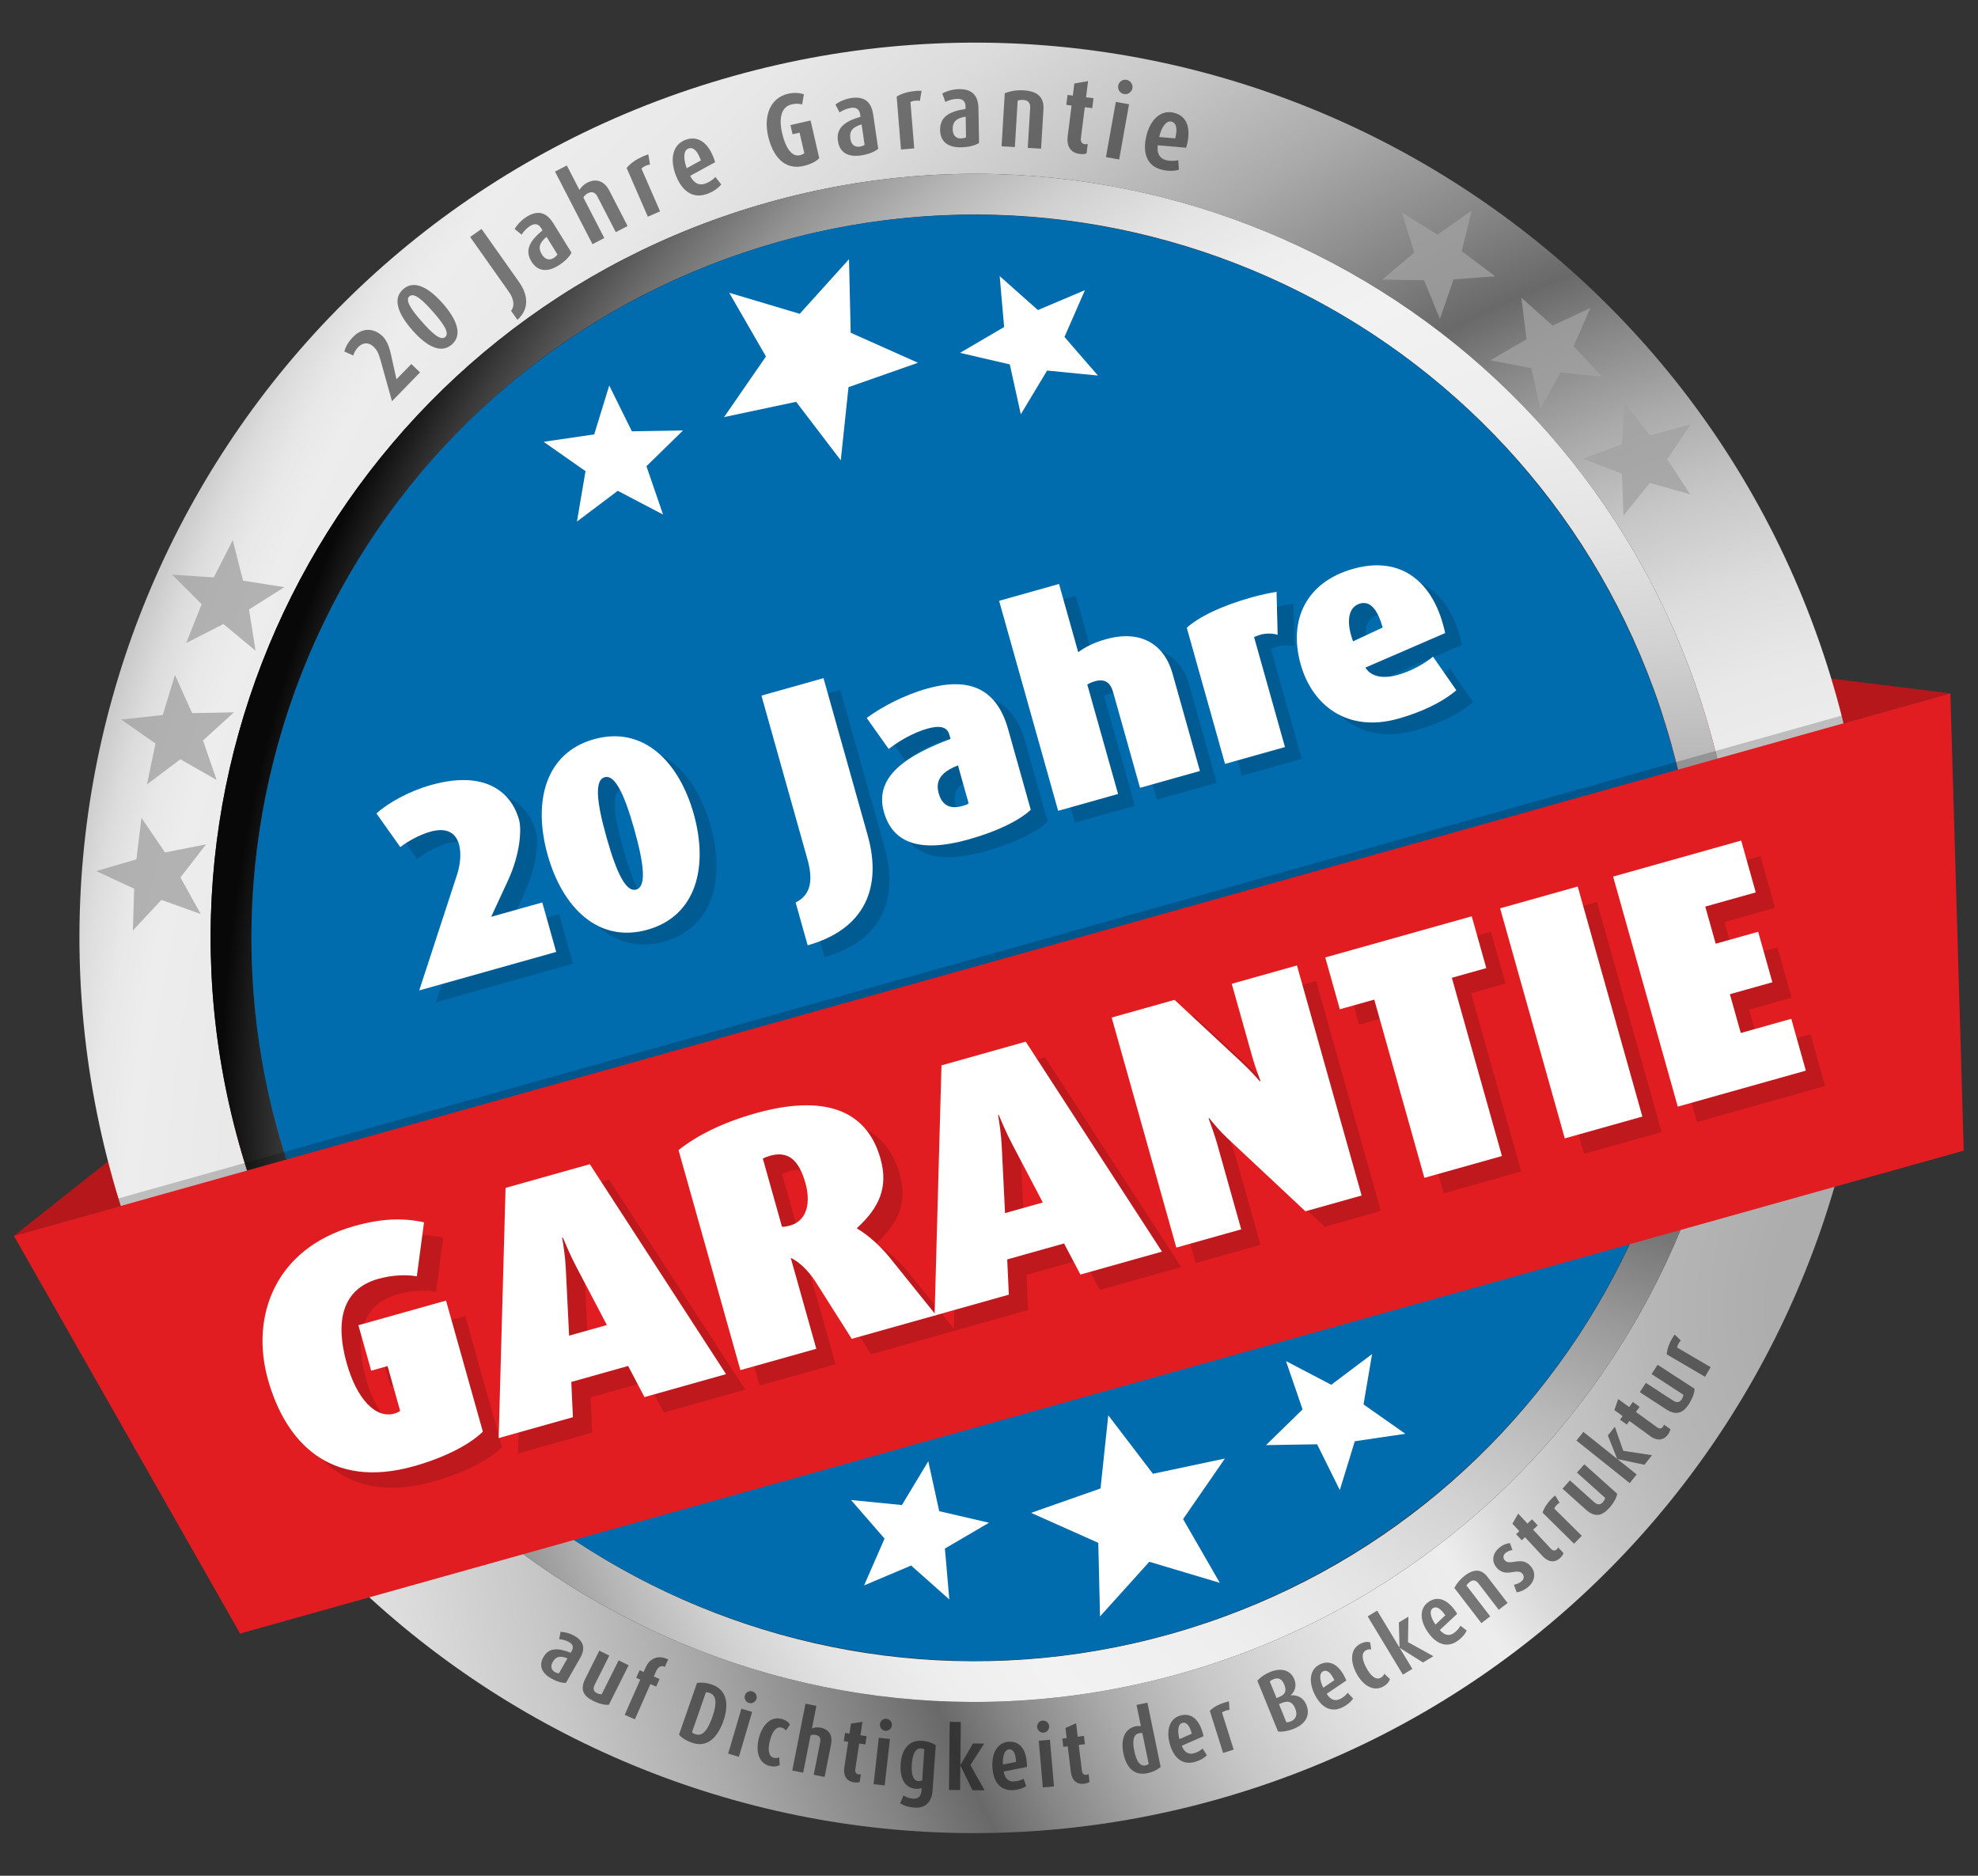 <?xml version="1.0" encoding="UTF-8"?>
<svg xmlns="http://www.w3.org/2000/svg" xmlns:xlink="http://www.w3.org/1999/xlink" viewBox="0 0 116 110">
  <rect x="0" y="0" width="116" height="110" fill="#333333" stroke="none"/>
  <defs>
    <style>
      .cls-1 {
        fill: #fff;
      }

      .cls-2 {
        fill: #b5171b;
      }

      .cls-3 {
        fill: url(#radial-gradient);
      }

      .cls-4 {
        isolation: isolate;
      }

      .cls-5 {
        fill: #006bad;
      }

      .cls-6 {
        opacity: .15;
      }

      .cls-7 {
        mix-blend-mode: multiply;
        opacity: .78;
      }

      .cls-8 {
        fill: url(#radial-gradient-2);
      }

      .cls-9 {
        opacity: .2;
      }

      .cls-10 {
        fill: #a1a1a1;
      }

      .cls-11 {
        fill: #e21d22;
      }

      .cls-12 {
        opacity: .5;
      }
    </style>
    <radialGradient id="radial-gradient" cx="256.145" cy="-1027.889" fx="256.145" fy="-1027.889" r="118.976" gradientTransform="translate(146.123 1135.487) rotate(-15.653)" gradientUnits="userSpaceOnUse">
      <stop offset="0" stop-color="#ababab"/>
      <stop offset=".097" stop-color="#adadad"/>
      <stop offset=".158" stop-color="#b6b6b6"/>
      <stop offset=".208" stop-color="#c4c4c4"/>
      <stop offset=".253" stop-color="#d9d9d9"/>
      <stop offset=".285" stop-color="#ededed"/>
      <stop offset=".329" stop-color="#e8e8e8"/>
      <stop offset=".374" stop-color="#dcdcdc"/>
      <stop offset=".421" stop-color="#c7c7c7"/>
      <stop offset=".468" stop-color="#aaa"/>
      <stop offset=".515" stop-color="#858585"/>
      <stop offset=".545" stop-color="#696969"/>
      <stop offset=".588" stop-color="#858585"/>
      <stop offset=".654" stop-color="#aaa"/>
      <stop offset=".72" stop-color="#c7c7c7"/>
      <stop offset=".785" stop-color="#dcdcdc"/>
      <stop offset=".848" stop-color="#e8e8e8"/>
      <stop offset=".91" stop-color="#ededed"/>
      <stop offset=".928" stop-color="#e8e8e8"/>
      <stop offset=".946" stop-color="#dcdcdc"/>
      <stop offset=".965" stop-color="#c7c7c7"/>
      <stop offset=".984" stop-color="#aaa"/>
      <stop offset="1" stop-color="#8c8c8c"/>
    </radialGradient>
    <radialGradient id="radial-gradient-2" cx="244.048" cy="-1043.527" fx="244.048" fy="-1043.527" r="86.62" gradientTransform="translate(146.123 1135.487) rotate(-15.653)" gradientUnits="userSpaceOnUse">
      <stop offset=".007" stop-color="#404040"/>
      <stop offset=".015" stop-color="#454545"/>
      <stop offset=".086" stop-color="#737373"/>
      <stop offset=".16" stop-color="#9a9a9a"/>
      <stop offset=".235" stop-color="#b9b9b9"/>
      <stop offset=".313" stop-color="#d2d2d2"/>
      <stop offset=".394" stop-color="#e4e4e4"/>
      <stop offset=".481" stop-color="#eee"/>
      <stop offset=".584" stop-color="#f2f2f2"/>
      <stop offset=".643" stop-color="#eee"/>
      <stop offset=".698" stop-color="#e3e3e3"/>
      <stop offset=".752" stop-color="#d0d0d0"/>
      <stop offset=".804" stop-color="#b5b5b5"/>
      <stop offset=".856" stop-color="#939393"/>
      <stop offset=".907" stop-color="#696969"/>
      <stop offset=".957" stop-color="#383838"/>
      <stop offset="1" stop-color="#080808"/>
    </radialGradient>
  </defs>
  <g class="cls-4">
    <g id="Ebene_1">
      <polygon class="cls-2" points="106.014 39.625 7.427 67.243 .817 72.475 114.379 40.661 106.014 39.625"/>
      <path class="cls-3" d="M71.318,105.541c-27.913,7.82-56.881-8.469-64.7-36.382C-1.202,41.246,15.088,12.279,43.001,4.459c27.913-7.82,56.879,8.469,64.699,36.382,7.82,27.913-8.469,56.88-36.382,64.7ZM100.295,42.916c-6.674-23.824-31.396-37.726-55.22-31.051-23.824,6.674-37.727,31.397-31.052,55.22,6.674,23.823,31.398,37.726,55.221,31.052,23.823-6.674,37.725-31.397,31.051-55.22Z"/>
      <path class="cls-8" d="M69.244,98.136c-23.824,6.674-48.547-7.228-55.221-31.052-6.674-23.824,7.229-48.546,31.052-55.22,23.823-6.674,48.545,7.228,55.22,31.051,6.674,23.823-7.227,48.546-31.051,55.22ZM97.996,43.56c-6.318-22.553-29.723-35.715-52.277-29.396-22.554,6.318-35.715,29.723-29.397,52.277,6.318,22.554,29.724,35.715,52.278,29.396,22.553-6.318,35.714-29.723,29.396-52.277Z"/>
      <path class="cls-5" d="M46.681,96.077c22.689,5.782,45.769-7.924,51.552-30.612,5.782-22.689-7.924-45.77-30.613-51.551-22.689-5.783-45.769,7.924-51.551,30.612-5.782,22.69,7.924,45.77,30.613,51.552Z"/>
      <g class="cls-9">
        <rect x="5.18" y="56.095" width="104.973" height="1.431" transform="translate(-13.187 17.662) rotate(-15.65)"/>
      </g>
      <polygon class="cls-11" points="115.162 67.477 14.08 95.795 .817 72.475 114.379 40.661 115.162 67.477"/>
      <g>
        <polygon class="cls-1" points="67.613 86.427 71.836 85.533 69.382 89.084 71.536 92.823 67.402 91.587 64.511 94.792 64.409 90.477 60.468 88.718 64.54 87.288 64.995 82.996 67.613 86.427"/>
        <polygon class="cls-1" points="78.071 81.207 80.466 79.406 79.964 82.36 82.417 84.082 79.452 84.518 78.573 87.383 77.242 84.697 74.246 84.747 76.389 82.651 75.416 79.817 78.071 81.207"/>
        <polygon class="cls-1" points="55.081 88.621 58 89.298 55.414 90.812 55.673 93.798 53.433 91.807 50.673 92.975 51.875 90.229 49.91 87.966 52.893 88.26 54.439 85.693 55.081 88.621"/>
      </g>
      <g class="cls-7">
        <polygon class="cls-10" points="14.602 35.741 14.988 38.162 13.102 36.595 10.918 37.709 11.827 35.432 10.091 33.699 12.538 33.86 13.65 31.674 14.253 34.051 16.676 34.432 14.602 35.741"/>
        <polygon class="cls-10" points="11.904 43.423 12.705 45.741 10.575 44.525 8.618 46.002 9.118 43.601 7.108 42.196 9.546 41.93 10.26 39.584 11.267 41.82 13.719 41.774 11.904 43.423"/>
        <polygon class="cls-10" points="10.581 51.457 11.772 53.601 9.464 52.773 7.793 54.568 7.868 52.116 5.645 51.082 7.999 50.396 8.296 47.961 9.676 49.989 12.082 49.518 10.581 51.457"/>
        <polygon class="cls-10" points="95.117 27.775 92.827 26.898 95.127 26.049 95.253 23.6 96.771 25.527 99.14 24.889 97.777 26.928 99.114 28.984 96.754 28.318 95.213 30.225 95.117 27.775"/>
        <polygon class="cls-10" points="89.812 21.597 87.405 21.131 89.523 19.896 89.222 17.462 91.052 19.095 93.273 18.057 92.285 20.301 93.959 22.094 91.52 21.848 90.333 23.993 89.812 21.597"/>
        <polygon class="cls-10" points="83.516 16.434 81.064 16.394 82.936 14.809 82.216 12.465 84.302 13.756 86.309 12.347 85.726 14.729 87.686 16.203 85.241 16.385 84.444 18.704 83.516 16.434"/>
      </g>
      <g>
        <polygon class="cls-1" points="46.689 23.563 42.464 24.459 44.92 20.905 42.765 17.169 46.9 18.403 49.79 15.2 49.889 19.513 53.834 21.274 49.761 22.703 49.307 26.995 46.689 23.563"/>
        <polygon class="cls-1" points="36.23 28.783 33.835 30.585 34.337 27.63 31.882 25.909 34.848 25.473 35.729 22.607 37.057 25.294 40.055 25.244 37.911 27.34 38.884 30.174 36.23 28.783"/>
        <polygon class="cls-1" points="59.22 21.37 56.301 20.693 58.887 19.178 58.627 16.192 60.868 18.183 63.626 17.016 62.426 19.761 64.39 22.024 61.408 21.73 59.865 24.296 59.22 21.37"/>
      </g>
      <g class="cls-6">
        <g>
          <path d="M25.405,86.89c-4.942,1.389-7.535-1.437-8.561-5.084-1.036-3.687.399-7.688,5.067-9,1.569-.441,2.823-.497,4.086-.217l-.422,3.165c-.582-.111-1.441-.081-2.265.15-2.138.601-2.526,2.529-1.849,4.941.584,2.079,1.682,3.272,2.8,2.958.137-.038.249-.091.336-.157l-.738-2.628-.961.27-.75-2.667,5.138-1.444,2.16,7.688c-.831.806-2.337,1.546-4.043,2.025Z"/>
          <path d="M38.925,82.835l-.958-1.824-3.334.938.095,2.066-4.354,1.224.404-14.671,4.942-1.389,7.988,12.312-4.785,1.345ZM34.901,75.144c-.325-.629-.574-1.214-.766-1.669l-.039.011c.071.404.18,1.093.216,1.823l.193,3.924,2.216-.623-1.82-3.466Z"/>
          <path d="M51.08,79.419l-2.129-3.358c-.372-.572-.888-1.126-1.449-1.392l1.5,5.334-4.452,1.251-3.627-12.902c1.106-.883,2.632-1.63,4.515-2.159,3.863-1.086,6.49-.321,7.328,2.66.474,1.687-.08,2.879-1.375,4.068l.011.039c.684.399,1.375,1.053,1.857,1.636l2.764,3.434-4.942,1.39ZM46.285,68.685c-.176.05-.328.113-.42.16l1.124,4.001c.109.012.272-.013.468-.068,1.059-.298,1.209-1.419.906-2.497-.386-1.373-1.019-1.894-2.078-1.596Z"/>
          <path d="M64.49,75.65l-.958-1.825-3.334.938.095,2.067-4.354,1.224.404-14.671,4.942-1.39,7.988,12.312-4.785,1.345ZM60.466,67.958c-.325-.63-.574-1.214-.766-1.669l-.039.011c.071.403.18,1.093.216,1.823l.193,3.924,2.216-.623-1.82-3.466Z"/>
          <path d="M77.685,71.941l-4.568-4.28c-.462-.441-.719-.751-1.072-1.18l-.039.011c.161.42.404,1.136.503,1.488l1.411,5.02-3.805,1.069-3.792-13.491,3.687-1.036,3.927,3.656c.574.536.953.981,1.075,1.116l.04-.011c-.091-.25-.305-.783-.492-1.45l-1.196-4.255,3.824-1.074,3.792,13.491-3.294.926Z"/>
          <path d="M86.274,58.249l2.938,10.452-4.55,1.279-2.938-10.452-2.02.567-.854-3.039,8.59-2.414.854,3.039-2.021.567Z"/>
          <path d="M92.896,67.666l-3.792-13.491,4.55-1.279,3.792,13.491-4.549,1.279Z"/>
          <path d="M99.523,65.802l-3.792-13.491,7.511-2.111.854,3.039-2.961.833.612,2.177,2.49-.7.833,2.961-2.491.7.64,2.275,2.961-.833.854,3.039-7.511,2.111Z"/>
        </g>
      </g>
      <g class="cls-6">
        <g>
          <path d="M25.574,58.774l2.211-6.768c.193-.577.268-1.276.122-1.794-.176-.628-.663-1.033-1.683-.747-.675.19-1.386.61-1.761.902l-1.401-1.976c.748-.651,1.903-1.297,3.221-1.667,3.059-.86,4.664.331,5.144,2.041.159.565.07,1.996-.632,3.531l-1.001,2.16,2.997-.842.815,2.901-8.032,2.258Z"/>
          <path d="M38.959,55.214c-2.887.812-4.989-1.306-5.853-4.381-.864-3.074-.173-5.978,2.713-6.789,2.886-.811,4.989,1.307,5.853,4.381.864,3.075.173,5.978-2.713,6.789ZM36.445,46.271c-.565.159-.516,1.297.111,3.524.626,2.228,1.177,3.224,1.741,3.065.565-.158.516-1.296-.11-3.523-.626-2.228-1.177-3.225-1.742-3.066Z"/>
          <path d="M51.875,49.688c.847,3.012-.133,5.488-3.522,6.441l-.705-2.51c.935-.468,1.02-1.37.689-2.548l-2.694-9.585,3.64-1.023,2.593,9.225Z"/>
          <path d="M57.811,49.915c-2.808.789-4.46.271-4.989-1.61-.604-2.149,1.492-3.366,3.909-4.281l-.07-.251c-.133-.472-.578-.549-1.283-.35-.832.233-1.718.753-2.271,1.196l-1.29-1.82c.883-.655,2.211-1.35,3.528-1.72,2.291-.644,4.048-.174,4.763,2.368l1.332,4.737c-.658.61-1.901,1.246-3.627,1.731ZM57.167,45.576c-1.067.418-1.325.948-1.126,1.654.203.722.698.921,1.373.731.188-.053.298-.083.379-.157l-.626-2.228Z"/>
          <path d="M67.844,46.892l-1.579-5.616c-.159-.564-.493-.792-1.058-.633-.172.049-.31.104-.454.195l1.804,6.416-3.514.988-3.462-12.315,3.514-.988,1.125,4.001c.422-.305.909-.56,1.615-.758,2.086-.586,3.442.318,3.918,2.014l1.605,5.71-3.514.988Z"/>
          <path d="M75.916,37.92c-.315-.098-.703-.09-.985-.011-.173.048-.294.099-.399.145l1.812,6.448-3.514.988-2.245-7.985c.732-.645,1.995-1.271,3.815-1.783.455-.128,1.029-.255,1.45-.323l.065,2.521Z"/>
          <path d="M81.06,39.843c.369.591,1.13.647,1.899.432.784-.221,1.59-.667,2.068-1.073l1.366,1.968c-.845.729-2.074,1.294-3.408,1.669-2.996.842-5.049-.798-5.719-3.183-.741-2.636.35-4.838,3.08-5.605,2.699-.758,4.53.639,5.262,3.244.049.173.097.345.13.522l-4.678,2.026ZM80.749,36.087c-.627.177-.796.901-.528,1.858.031.109.066.234.118.356l1.736-.809c-.291-1.036-.714-1.577-1.326-1.405Z"/>
        </g>
      </g>
      <g>
        <path class="cls-1" d="M24.274,85.983c-4.942,1.39-7.535-1.436-8.56-5.083-1.036-3.687.399-7.688,5.067-9.001,1.569-.44,2.823-.497,4.086-.217l-.422,3.166c-.582-.111-1.441-.082-2.265.149-2.138.601-2.526,2.53-1.849,4.942.584,2.079,1.682,3.272,2.8,2.958.138-.039.249-.092.336-.158l-.738-2.628-.961.271-.75-2.667,5.139-1.444,2.161,7.688c-.832.805-2.338,1.545-4.044,2.024Z"/>
        <path class="cls-1" d="M37.795,81.929l-.958-1.825-3.334.938.095,2.067-4.354,1.224.404-14.671,4.942-1.39,7.989,12.312-4.785,1.346ZM33.771,74.238c-.325-.63-.574-1.214-.766-1.67l-.039.012c.071.403.18,1.093.216,1.823l.193,3.924,2.216-.623-1.82-3.466Z"/>
        <path class="cls-1" d="M49.95,78.512l-2.129-3.358c-.372-.571-.888-1.125-1.449-1.391l1.5,5.334-4.452,1.251-3.627-12.902c1.106-.883,2.631-1.63,4.514-2.159,3.863-1.086,6.49-.322,7.329,2.659.474,1.687-.08,2.879-1.375,4.068l.011.039c.684.4,1.375,1.053,1.857,1.636l2.764,3.435-4.942,1.389ZM45.155,67.778c-.176.05-.328.113-.42.161l1.124,4c.11.012.272-.013.468-.067,1.059-.298,1.21-1.419.906-2.497-.386-1.373-1.019-1.895-2.078-1.597Z"/>
        <path class="cls-1" d="M63.36,74.743l-.958-1.824-3.334.937.095,2.067-4.354,1.224.404-14.671,4.942-1.389,7.989,12.312-4.785,1.345ZM59.336,67.051c-.325-.63-.574-1.214-.766-1.669l-.039.011c.071.404.18,1.093.216,1.823l.193,3.924,2.216-.623-1.82-3.466Z"/>
        <path class="cls-1" d="M76.555,71.034l-4.568-4.28c-.462-.441-.719-.751-1.072-1.18l-.039.012c.161.42.404,1.135.503,1.487l1.411,5.02-3.804,1.069-3.792-13.491,3.687-1.036,3.927,3.657c.574.536.953.98,1.076,1.116l.04-.012c-.091-.249-.305-.782-.492-1.449l-1.196-4.255,3.824-1.075,3.792,13.491-3.294.926Z"/>
        <path class="cls-1" d="M85.144,57.341l2.938,10.452-4.55,1.279-2.938-10.452-2.02.567-.854-3.039,8.59-2.414.854,3.039-2.02.567Z"/>
        <path class="cls-1" d="M91.767,66.758l-3.792-13.491,4.55-1.279,3.792,13.491-4.55,1.279Z"/>
        <path class="cls-1" d="M98.393,64.896l-3.792-13.491,7.511-2.112.854,3.04-2.961.832.612,2.177,2.49-.7.833,2.961-2.491.7.639,2.275,2.961-.832.854,3.039-7.511,2.111Z"/>
      </g>
      <g class="cls-12">
        <path d="M22.988,23.529l-.686-2.458c-.104-.374-.219-.571-.381-.729-.28-.272-.626-.285-.92.017-.141.145-.242.336-.287.488l-.518-.231c.066-.269.222-.56.507-.854.618-.635,1.303-.462,1.732-.046.228.223.383.57.498,1.092l.317,1.434.874-.896.508.493-1.645,1.69Z"/>
        <path d="M26.499,20.203c-.642.565-1.486.104-2.317-.839-.831-.945-1.18-1.84-.538-2.405.642-.565,1.49-.109,2.321.836.831.943,1.176,1.843.534,2.408ZM24.01,17.376c-.266.233.11.781.723,1.478.613.697,1.112,1.144,1.379.91.266-.235-.11-.791-.724-1.487-.613-.697-1.112-1.134-1.378-.9Z"/>
        <path d="M30.344,18.755l-.374-.529c.238-.289.15-.72-.118-1.099l-2.281-3.23.669-.472,2.203,3.119c.547.774.593,1.602-.1,2.21Z"/>
        <path d="M32.731,15.581c-.644.397-1.206.336-1.565-.247-.397-.644-.12-1.195.65-1.828l-.077-.125c-.15-.243-.362-.307-.637-.137-.208.129-.396.324-.513.518l-.408-.335c.167-.276.415-.536.711-.718.649-.401,1.157-.264,1.559.386l1.064,1.724c-.138.265-.405.53-.784.764ZM32.053,13.89c-.408.338-.519.637-.275,1.03.173.281.426.376.696.209.083-.051.169-.133.217-.205l-.638-1.035Z"/>
        <path d="M36.112,13.613l-1.072-2.077c-.126-.244-.305-.337-.564-.203-.109.056-.203.14-.265.247l1.229,2.38-.694.359-2.198-4.257.694-.359.739,1.431c.106-.165.261-.32.444-.415.57-.294,1.031-.079,1.314.469l1.067,2.067-.694.358Z"/>
        <path d="M38.122,9.651c-.085.003-.183.04-.268.075-.084.037-.172.097-.235.163l1.092,2.506-.718.312-1.246-2.859c.251-.295.589-.516.958-.677.101-.044.216-.086.316-.117l.1.597Z"/>
        <path d="M40.476,10.311c.206.425.514.592.893.455.224-.083.438-.225.586-.389l.342.44c-.208.252-.498.435-.831.556-.85.309-1.504-.188-1.854-1.152-.321-.884-.178-1.741.591-2.021.775-.282,1.349.224,1.674,1.12.022.064.046.128.062.192l-1.464.799ZM41.09,9.373c-.163-.449-.399-.779-.715-.663-.316.114-.292.626-.111,1.125l.01.029.828-.457-.013-.034Z"/>
        <path d="M47.107,9.736c-1.091.25-1.785-.556-2.06-1.754-.265-1.155.094-2.236,1.167-2.484.345-.078.67-.059.93.032l-.102.593c-.18-.045-.371-.058-.609-.003-.638.147-.759.846-.569,1.674.184.799.535,1.426,1.042,1.31.096-.022.198-.064.262-.117l-.278-1.209-.411.094-.123-.537,1.18-.27.509,2.21c-.187.199-.513.363-.936.46Z"/>
        <path d="M50.48,9.117c-.749.108-1.24-.171-1.339-.847-.11-.75.363-1.145,1.322-1.421l-.021-.146c-.042-.283-.211-.425-.53-.378-.242.036-.492.139-.676.271l-.242-.471c.263-.186.594-.328.938-.377.754-.111,1.167.218,1.277.973l.293,2.005c-.231.189-.582.326-1.022.391ZM50.529,7.296c-.508.148-.728.377-.661.836.048.326.242.514.556.468.096-.015.208-.056.281-.104l-.176-1.201Z"/>
        <path d="M53.945,5.92c-.082-.024-.186-.022-.277-.015-.091.007-.193.035-.275.078l.222,2.72-.778.064-.253-3.104c.333-.199.723-.297,1.125-.33.109-.01.231-.013.336-.009l-.099.595Z"/>
        <path d="M56.352,8.638c-.757.014-1.208-.327-1.219-1.011-.013-.757.507-1.089,1.494-1.24l-.003-.147c-.005-.286-.154-.448-.478-.443-.244.003-.506.076-.705.183l-.18-.499c.285-.151.632-.248.979-.253.763-.013,1.129.366,1.142,1.128l.034,2.028c-.254.156-.619.249-1.064.254ZM56.633,6.839c-.523.082-.771.282-.763.745.006.331.174.542.491.535.098-.002.213-.027.292-.066l-.021-1.214Z"/>
        <path d="M60.273,8.673l.141-2.342c.018-.292-.113-.454-.412-.472-.11-.006-.214.005-.321.042l-.164,2.725-.78-.047.188-3.109c.338-.14.721-.196,1.111-.173.83.051,1.198.428,1.158,1.099l-.141,2.324-.78-.047Z"/>
        <path d="M63.322,9.028c-.558-.07-.777-.48-.709-1.025l.229-1.814-.31-.039.073-.583.31.039.089-.71.806-.139-.119.948.437.054-.073.583-.437-.055-.229,1.814c-.024.194.044.332.227.355.061.008.123.003.175-.016l-.069.553c-.117.047-.26.054-.399.036Z"/>
        <path d="M64.859,9.214l.578-3.238.775.139-.578,3.238-.775-.139ZM65.916,5.516c-.228-.041-.38-.267-.339-.495.04-.229.26-.382.488-.341.229.042.388.262.347.491-.041.228-.268.386-.496.345Z"/>
        <path d="M67.899,8.521c-.063.468.101.778.493.873.231.056.489.055.704,0l.042.556c-.312.095-.656.086-1,.003-.878-.211-1.149-.987-.909-1.984.221-.915.814-1.55,1.609-1.358.801.194,1,.933.776,1.858-.016.066-.031.131-.053.194l-1.661-.144ZM68.929,8.079c.112-.462.097-.868-.229-.947-.326-.079-.59.36-.714.877l-.008.028.943.077.008-.036Z"/>
      </g>
      <g class="cls-12">
        <path d="M32.314,98.423c-.549-.312-.728-.75-.445-1.244.312-.549.827-.566,1.599-.255l.061-.106c.118-.207.081-.387-.154-.521-.177-.1-.395-.16-.583-.168l.083-.434c.268.013.559.091.811.234.552.315.655.742.339,1.295l-.837,1.467c-.249.006-.55-.084-.872-.268ZM33.28,97.251c-.411-.163-.672-.126-.864.211-.136.238-.104.461.125.592.07.041.165.07.237.077l.501-.88Z"/>
        <path d="M34.758,99.73c-.542-.271-.75-.654-.439-1.273l.829-1.658.583.292-.857,1.713c-.103.205-.082.38.127.485.1.049.207.074.285.068l.996-1.99.583.291-1.158,2.314c-.23.026-.572-.053-.95-.242Z"/>
        <path d="M38.144,98.762l-.912,2.065-.597-.264.912-2.065-.237-.105.198-.447.238.105.117-.267c.2-.451.646-.768,1.256-.498l.066.029-.19.429c-.244-.102-.407.016-.521.271l-.131.299.336.148-.199.447-.336-.148Z"/>
        <path d="M40.587,102.2c-.355-.124-.628-.3-.766-.477l1.055-3.029c.225-.04.527-.026.868.093.903.314,1.015,1.172.681,2.135-.331.946-.933,1.594-1.838,1.278ZM41.603,99.271c-.072-.025-.151-.031-.206-.029l-.816,2.347c.039.04.111.081.188.108.408.143.717-.171,1.014-1.021.28-.809.233-1.261-.18-1.404Z"/>
        <path d="M42.703,102.838l.777-2.634.63.187-.778,2.634-.63-.187ZM43.92,99.867c-.186-.055-.291-.256-.237-.441.055-.186.25-.293.437-.238.186.056.297.254.242.438-.054.187-.257.296-.442.241Z"/>
        <path d="M45.125,103.558c-.646-.163-.812-.877-.624-1.623.188-.744.676-1.299,1.322-1.135.242.061.404.17.504.332l-.236.35c-.057-.083-.148-.143-.266-.172-.335-.085-.557.311-.674.774s-.109.912.226.997c.119.029.228.016.318-.03l.031.455c-.165.094-.359.113-.602.052Z"/>
        <path d="M47.72,104.08l.38-1.912c.045-.225-.023-.378-.263-.426-.1-.02-.204-.015-.301.023l-.435,2.192-.639-.128.777-3.919.639.127-.261,1.318c.155-.053.336-.073.505-.04.525.104.714.483.614.989l-.378,1.901-.639-.127Z"/>
        <path d="M50.084,104.523c-.464-.07-.638-.416-.569-.869l.228-1.507-.257-.039.074-.483.256.039.09-.59.674-.099-.119.786.362.055-.073.483-.363-.055-.227,1.507c-.025.16.03.277.181.301.05.007.102.004.146-.01l-.069.459c-.098.037-.218.039-.333.021Z"/>
        <path d="M51.231,104.63l.308-2.723.652.073-.308,2.724-.652-.074ZM51.912,101.499c-.192-.021-.331-.201-.309-.394.022-.191.196-.33.389-.31.191.022.335.197.314.39-.022.191-.202.335-.394.313Z"/>
        <path d="M53.615,106.005c-.294-.02-.59-.102-.825-.256l.195-.461c.16.108.37.179.563.192.325.022.47-.161.493-.492l.01-.137c-.1.044-.229.056-.346.048-.695-.048-.938-.688-.886-1.444.059-.853.46-1.423,1.268-1.367.29.021.55.1.79.253l-.185,2.667c-.044.655-.412,1.043-1.078.997ZM54.207,102.586c-.058-.034-.125-.049-.19-.054-.346-.023-.504.359-.544.947-.037.539.061.949.386.971.076.006.148-.005.223-.035l.125-1.829Z"/>
        <path d="M57.031,104.983l-.702-1.433h-.01l-.015,1.425-.651-.007.042-3.993.651.007-.027,2.518h.011l.73-1.258.656.007-.807,1.258.833,1.484-.712-.008Z"/>
        <path d="M58.863,103.887c.058.39.261.6.596.585.198-.01.405-.069.563-.163l.163.437c-.228.147-.505.222-.8.234-.753.033-1.149-.525-1.188-1.379-.035-.784.293-1.431.975-1.461.687-.03,1.016.516,1.052,1.309.003.057.005.112.003.169l-1.364.27ZM59.585,103.294c-.018-.397-.124-.719-.403-.706-.28.012-.389.425-.369.867v.026s.773-.158.773-.158v-.029Z"/>
        <path d="M61.204,101.607c-.193.017-.365-.132-.382-.325-.017-.193.127-.364.319-.381.193-.017.37.126.387.319.017.193-.131.37-.324.387ZM61.157,104.82l-.239-2.738.655-.057.239,2.737-.655.058Z"/>
        <path d="M63.583,104.605c-.464.057-.726-.229-.781-.685l-.186-1.511-.258.031-.059-.484.257-.031-.072-.592.623-.276.097.789.363-.046.06.485-.365.045.186,1.511c.02.162.103.259.255.24.051-.006.101-.021.138-.047l.056.46c-.084.062-.198.096-.315.11Z"/>
        <path d="M67.293,103.986c-.799.164-1.242-.344-1.411-1.167-.152-.739.017-1.439.725-1.585.091-.018.21-.017.302-.005l-.257-1.247.639-.132.776,3.773c-.218.18-.484.303-.773.362ZM66.992,101.634c-.064-.009-.132-.005-.191.008-.359.073-.393.491-.282,1.03.111.544.305.931.665.856.065-.013.127-.041.181-.084l-.372-1.811Z"/>
        <path d="M69.303,102.374c.14.369.384.531.708.444.191-.051.381-.153.517-.278l.251.392c-.192.193-.447.324-.732.399-.729.192-1.235-.269-1.454-1.096-.201-.759-.018-1.46.643-1.635.665-.176,1.104.287,1.307,1.057.015.054.029.107.038.163l-1.276.554ZM69.883,101.641c-.101-.384-.273-.676-.543-.604-.271.071-.291.497-.177.926l.007.024.722-.317-.008-.029Z"/>
        <path d="M72.102,100.28c-.071-.005-.155.017-.227.04-.073.022-.151.062-.209.113l.684,2.17-.622.196-.78-2.476c.234-.224.532-.376.853-.478.088-.027.187-.053.271-.069l.03.503Z"/>
        <path d="M75.884,101.377c-.326.132-.652.193-.934.165l-1.21-2.977c.19-.221.441-.389.757-.518.646-.263,1.187-.108,1.408.434.153.378.035.723-.211.928l.003.009c.336-.026.727.096.916.563.251.617-.06,1.123-.729,1.396ZM74.682,98.474c-.09.036-.162.076-.216.132l.396.972.184-.074c.34-.139.414-.361.268-.72-.132-.325-.344-.427-.631-.31ZM75.181,99.866l-.174.07.433,1.067c.078,0,.174-.021.259-.056.306-.125.405-.396.263-.745-.154-.378-.378-.5-.78-.337Z"/>
        <path d="M77.805,99.33c.204.337.473.451.776.308.179-.085.346-.221.455-.369l.319.339c-.153.225-.38.4-.646.526-.68.323-1.263-.037-1.629-.81-.336-.707-.285-1.431.331-1.723.621-.295,1.137.08,1.477.797.025.051.048.101.067.153l-1.15.778ZM78.24,98.503c-.17-.358-.392-.614-.645-.494-.254.121-.194.543-.004.942l.011.023.651-.444-.014-.027Z"/>
        <path d="M81.107,98.911c-.587.315-1.191-.099-1.556-.774-.364-.677-.38-1.413.206-1.729.22-.118.413-.146.597-.095l.062.416c-.098-.021-.204-.005-.312.053-.305.164-.201.604.026,1.025.227.422.536.747.84.582.108-.058.177-.142.213-.236l.331.312c-.058.182-.188.327-.407.446Z"/>
        <path d="M83.452,97.494l-1.35-.849-.01.005.737,1.219-.558.338-2.064-3.418.557-.338,1.302,2.155.01-.005-.041-1.455.562-.34-.025,1.495,1.49.823-.609.369Z"/>
        <path d="M84.439,95.588c.254.301.539.373.816.183.164-.112.308-.272.394-.436l.367.286c-.116.245-.312.454-.557.621-.623.425-1.255.159-1.737-.548-.442-.647-.505-1.37.059-1.756.568-.388,1.137-.098,1.586.559.031.047.063.094.09.142l-1.018.949ZM84.741,94.703c-.224-.328-.483-.545-.715-.388-.232.158-.107.566.144.933l.014.021.575-.541-.018-.025Z"/>
        <path d="M87.894,94.402l-1.193-1.552c-.15-.193-.321-.224-.519-.071-.073.057-.131.121-.178.203l1.389,1.806-.517.398-1.586-2.062c.138-.272.348-.519.606-.718.55-.422.989-.387,1.33.058l1.186,1.54-.518.397Z"/>
        <path d="M89.617,93.066c-.206.176-.435.283-.672.312l-.164-.444c.152-.017.337-.106.454-.206.154-.132.157-.309.045-.441-.317-.372-.97.278-1.509-.354-.313-.368-.245-.829.139-1.156.205-.176.419-.264.641-.286l.148.409c-.135.015-.288.071-.408.174-.147.126-.154.299-.048.423.315.368.985-.284,1.527.353.312.363.269.855-.153,1.217Z"/>
        <path d="M91.506,91.358c-.342.319-.722.241-1.034-.095l-1.038-1.115-.19.178-.333-.358.19-.177-.407-.437.342-.59.542.582.268-.25.333.358-.269.25,1.038,1.114c.111.12.236.149.347.045.038-.034.068-.077.083-.12l.316.34c-.033.1-.104.195-.19.274Z"/>
        <path d="M91.465,88.126c-.065.029-.13.087-.183.142-.055.054-.104.126-.133.198l1.616,1.599-.457.463-1.845-1.823c.103-.307.295-.581.531-.819.064-.065.139-.134.208-.188l.262.43Z"/>
        <path d="M94.357,88.449c-.405.451-.828.55-1.345.088l-1.379-1.237.435-.485,1.425,1.278c.17.153.345.179.501.005.075-.083.128-.18.142-.256l-1.656-1.485.435-.485,1.926,1.727c-.034.229-.201.537-.483.852Z"/>
        <path d="M96.437,85.898l-1.563-.33-.006.008,1.114.891-.407.509-3.124-2.497.406-.51,1.971,1.576.006-.009-.542-1.354.41-.513.494,1.412,1.687.258-.445.559Z"/>
        <path d="M97.822,84.119c-.276.38-.663.375-1.035.106l-1.233-.896-.152.211-.396-.287.153-.211-.483-.351.223-.645.645.468.214-.298.396.288-.215.297,1.232.895c.132.097.261.102.351-.023.03-.04.052-.088.059-.133l.375.272c-.013.104-.064.212-.134.306Z"/>
        <path d="M99.033,82.357c-.329.508-.732.671-1.312.294l-1.554-1.009.354-.547,1.604,1.043c.192.124.368.124.496-.072.061-.094.098-.197.1-.275l-1.864-1.211.354-.546,2.167,1.407c.002.232-.116.562-.346.916Z"/>
        <path d="M98.575,78.615c-.056.045-.104.116-.142.182-.04.066-.07.149-.08.226l1.966,1.152-.33.563-2.243-1.315c.025-.322.143-.637.313-.927.046-.079.103-.164.155-.234l.36.354Z"/>
      </g>
      <g>
        <path class="cls-1" d="M24.586,58.081l2.211-6.767c.193-.58.268-1.277.122-1.794-.177-.628-.663-1.033-1.683-.747-.675.19-1.386.61-1.761.902l-1.402-1.976c.748-.651,1.904-1.297,3.221-1.667,3.06-.86,4.664.331,5.145,2.041.159.564.07,1.995-.633,3.53l-1.001,2.161,2.997-.843.816,2.902-8.032,2.258Z"/>
        <path class="cls-1" d="M37.971,54.522c-2.887.812-4.988-1.308-5.853-4.382-.864-3.075-.174-5.978,2.713-6.789,2.887-.811,4.988,1.306,5.853,4.381.864,3.074.173,5.978-2.713,6.79ZM35.458,45.579c-.564.159-.516,1.296.111,3.524.626,2.227,1.177,3.224,1.742,3.065.565-.159.516-1.297-.11-3.524-.626-2.229-1.177-3.225-1.742-3.066Z"/>
        <path class="cls-1" d="M50.887,48.994c.847,3.013-.133,5.49-3.521,6.442l-.706-2.51c.935-.467,1.02-1.371.689-2.548l-2.694-9.586,3.64-1.023,2.593,9.225Z"/>
        <path class="cls-1" d="M56.824,49.222c-2.809.789-4.46.271-4.989-1.61-.604-2.149,1.492-3.366,3.909-4.281l-.071-.252c-.132-.471-.578-.548-1.284-.35-.831.233-1.718.753-2.271,1.195l-1.29-1.82c.882-.655,2.21-1.35,3.528-1.72,2.291-.644,4.048-.173,4.763,2.369l1.331,4.737c-.658.608-1.901,1.246-3.627,1.731ZM56.18,44.884c-1.067.419-1.325.947-1.126,1.653.203.722.699.921,1.373.731.188-.053.298-.083.379-.157l-.626-2.228Z"/>
        <path class="cls-1" d="M66.856,46.199l-1.579-5.616c-.159-.565-.494-.793-1.059-.634-.172.049-.31.105-.453.196l1.804,6.416-3.514.988-3.462-12.315,3.514-.988,1.125,4.001c.422-.305.908-.561,1.614-.759,2.087-.586,3.442.32,3.918,2.015l1.605,5.71-3.514.988Z"/>
        <path class="cls-1" d="M74.928,37.227c-.315-.098-.702-.091-.984-.012-.173.049-.294.101-.399.146l1.812,6.448-3.515.988-2.244-7.985c.732-.646,1.995-1.272,3.815-1.784.455-.127,1.028-.254,1.45-.322l.065,2.521Z"/>
        <path class="cls-1" d="M80.072,39.15c.369.589,1.13.646,1.899.43.784-.22,1.59-.667,2.068-1.072l1.366,1.969c-.845.728-2.074,1.294-3.407,1.669-2.997.842-5.049-.799-5.719-3.183-.741-2.637.35-4.839,3.08-5.606,2.698-.758,4.53.64,5.263,3.245.049.173.097.345.13.522l-4.679,2.026ZM79.761,35.394c-.628.176-.796.901-.527,1.858.031.11.066.235.117.357l1.736-.809c-.292-1.036-.715-1.578-1.326-1.406Z"/>
      </g>
    </g>
  </g>
</svg>